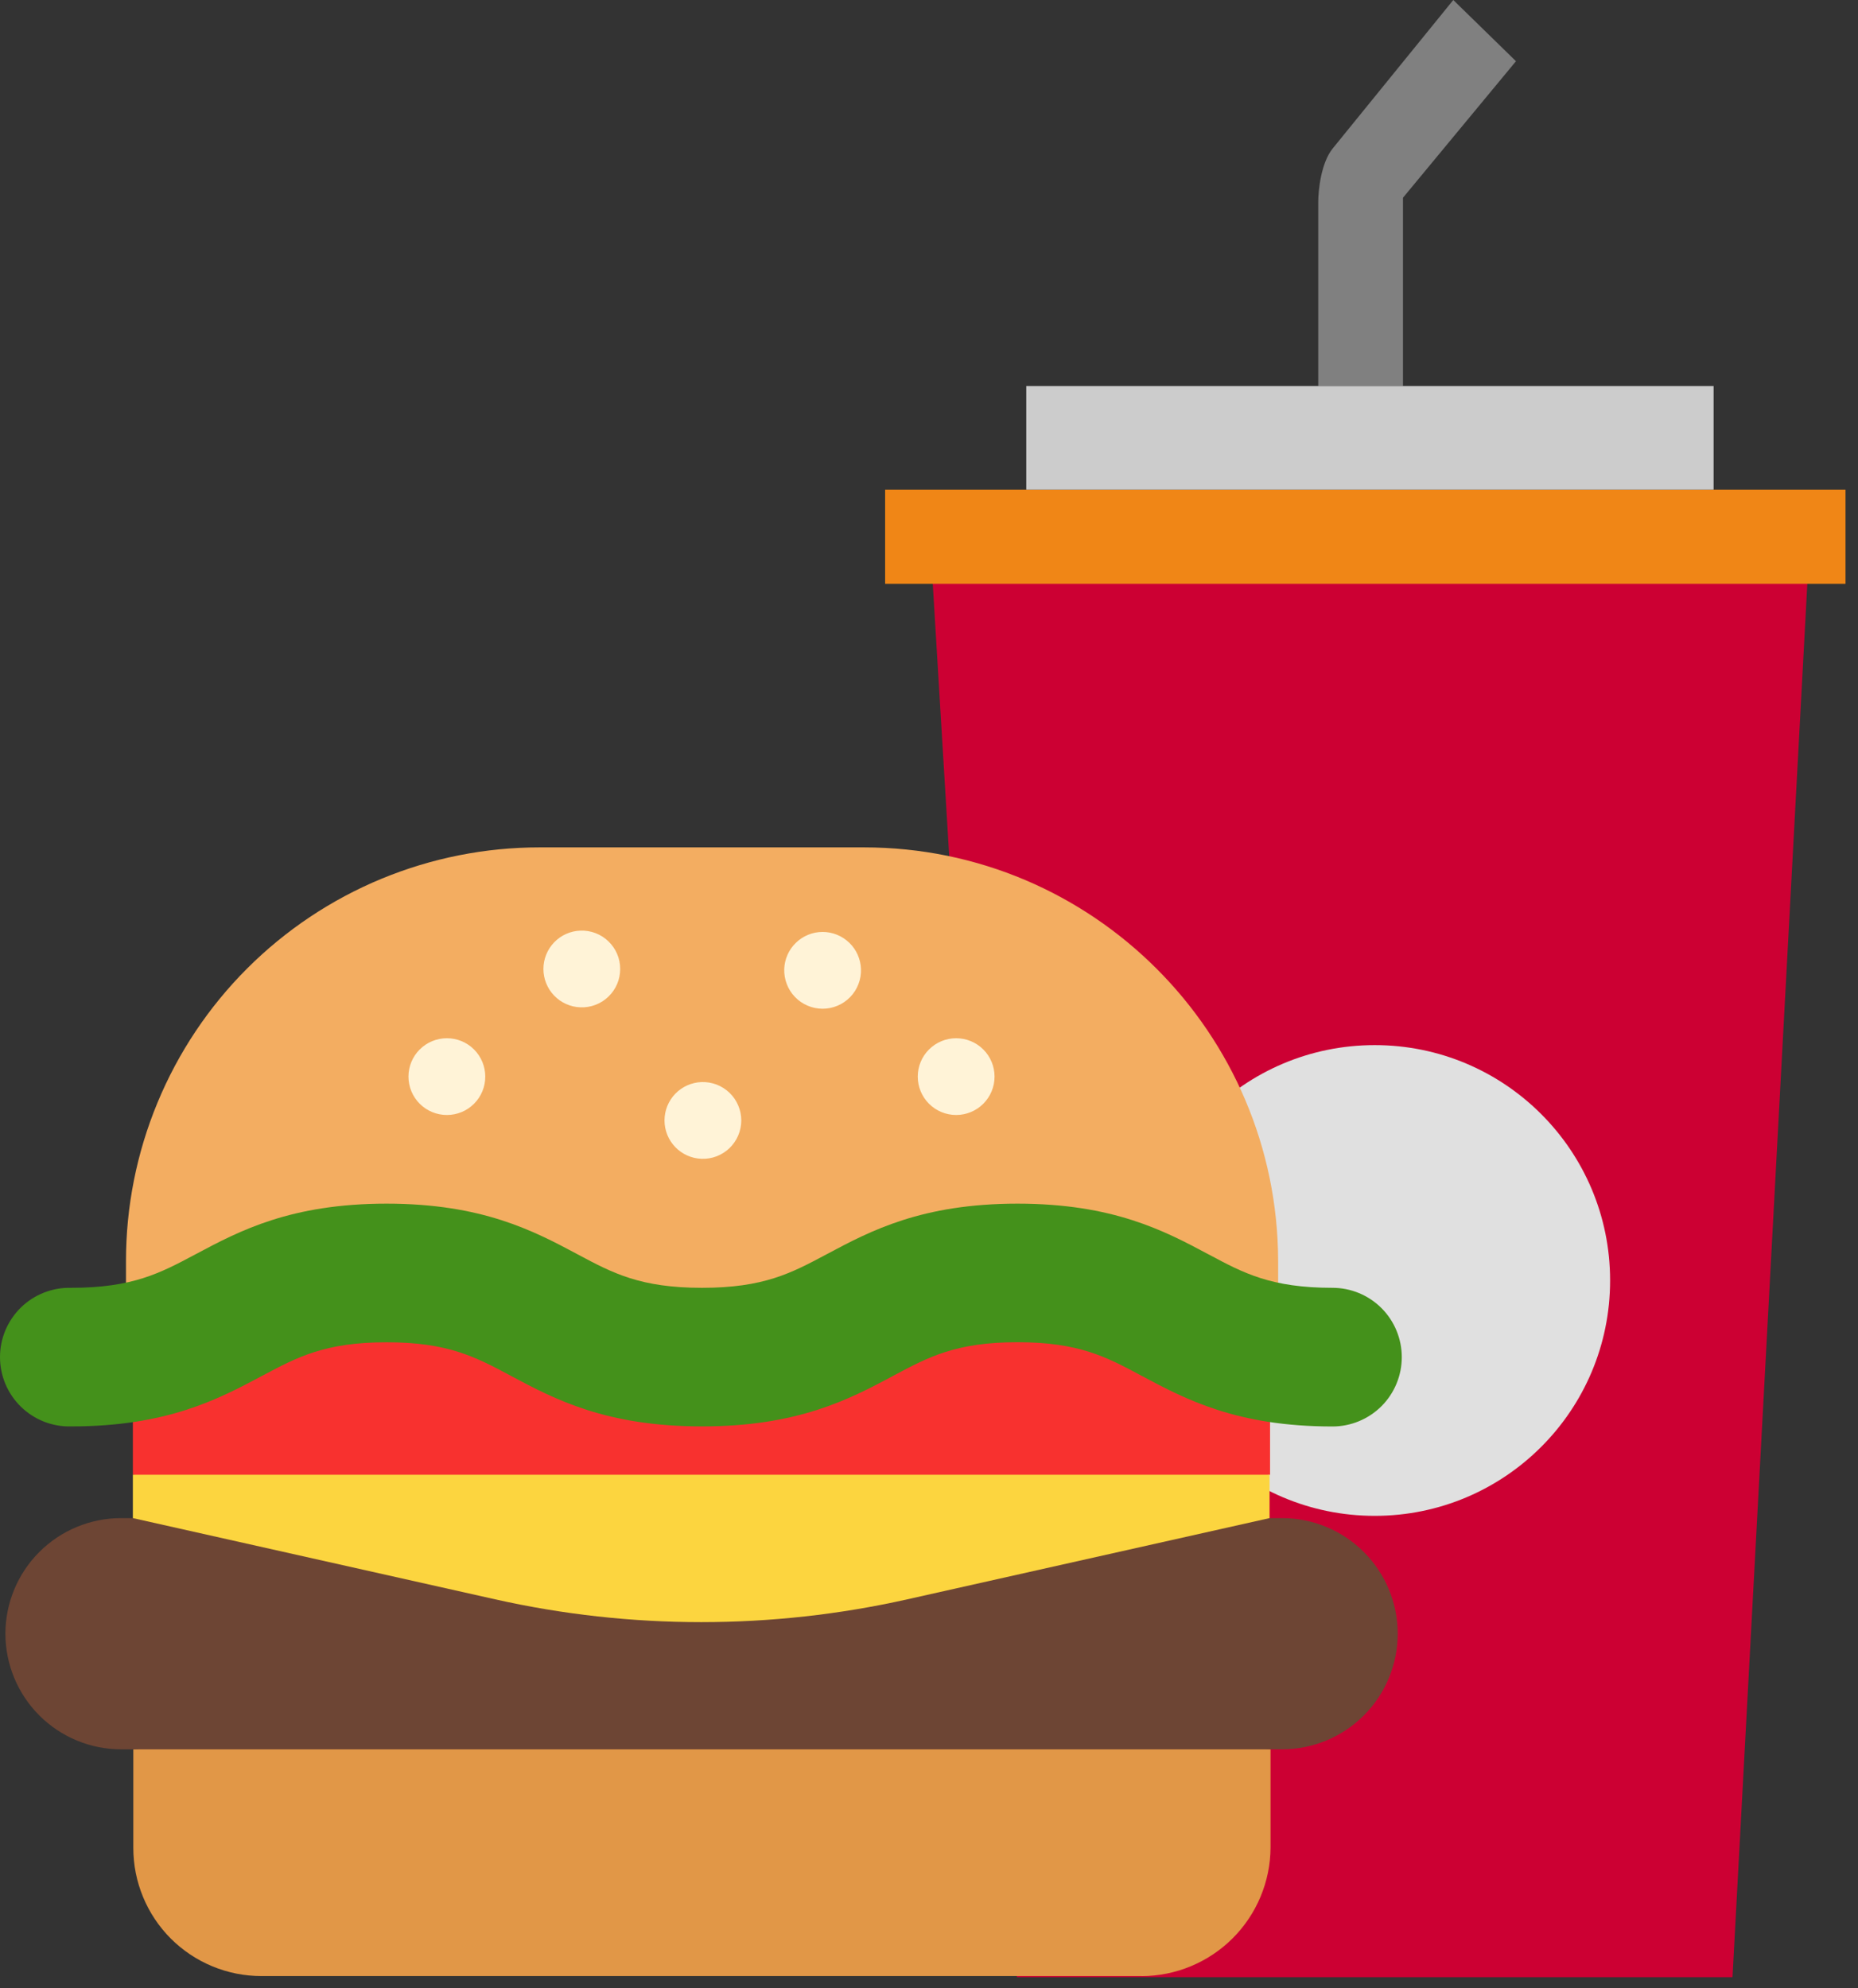 <svg width="57" height="61" viewBox="0 0 57 61" fill="none" xmlns="http://www.w3.org/2000/svg">
<rect x="0" y="0" width="57" height="61" fill="#333333" stroke="none"/>
<path d="M40.441 7.288V11.843H43.041V6.066L46.507 1.878L44.584 0L40.885 4.555C40.53 4.992 40.441 5.83 40.441 6.195V7.288Z" fill="#808080"/>
<path d="M28.598 17.62H55.461L53.15 60.659H31.197L28.598 17.62Z" fill="#CC0033"/>
<rect x="27.154" y="15.021" width="29.463" height="2.889" fill="#F08616"/>
<rect x="31.484" y="11.843" width="21.086" height="3.177" fill="#CCCCCC"/>
<circle cx="42.174" cy="39.284" r="7.221" fill="#E0E0E0"/>
<path d="M35.019 60.624H8.02C7.503 60.624 6.992 60.523 6.515 60.325C6.039 60.128 5.605 59.838 5.24 59.474C4.875 59.108 4.586 58.675 4.389 58.198C4.191 57.721 4.09 57.21 4.09 56.694V53.669L21.52 51.93L38.978 53.668V56.679C38.973 57.726 38.554 58.728 37.813 59.468C37.071 60.207 36.068 60.623 35.021 60.626" fill="#E19747"/>
<path d="M26.507 25.997H16.554C14.888 25.996 13.238 26.325 11.698 26.962C10.159 27.6 8.76 28.534 7.581 29.713C6.403 30.891 5.468 32.29 4.831 33.83C4.193 35.369 3.865 37.019 3.865 38.686V40.704H39.211V38.686C39.196 31.684 33.509 25.997 26.507 25.997Z" fill="#F3AD61"/>
<path d="M26.413 29.727C26.419 29.885 26.393 30.043 26.336 30.19C26.28 30.338 26.194 30.473 26.084 30.587C25.974 30.701 25.843 30.791 25.697 30.853C25.551 30.915 25.395 30.947 25.236 30.947C25.078 30.947 24.922 30.915 24.776 30.853C24.63 30.791 24.499 30.701 24.389 30.587C24.279 30.473 24.193 30.338 24.137 30.19C24.08 30.043 24.054 29.885 24.059 29.727C24.07 29.422 24.199 29.133 24.419 28.922C24.638 28.71 24.931 28.591 25.236 28.591C25.541 28.591 25.834 28.71 26.054 28.922C26.273 29.133 26.402 29.422 26.413 29.727ZM17.806 30.904C17.965 30.91 18.122 30.884 18.27 30.827C18.418 30.771 18.553 30.685 18.666 30.575C18.78 30.465 18.871 30.334 18.933 30.188C18.995 30.042 19.026 29.886 19.026 29.727C19.026 29.569 18.995 29.413 18.933 29.267C18.871 29.121 18.78 28.99 18.666 28.88C18.553 28.77 18.418 28.684 18.27 28.628C18.122 28.571 17.965 28.545 17.806 28.551C17.502 28.561 17.213 28.69 17.001 28.91C16.79 29.129 16.671 29.422 16.671 29.727C16.671 30.032 16.79 30.326 17.001 30.545C17.213 30.765 17.502 30.893 17.806 30.904ZM30.511 33.029C30.511 33.342 30.387 33.641 30.166 33.862C29.945 34.083 29.645 34.207 29.333 34.207C29.021 34.207 28.721 34.083 28.5 33.862C28.279 33.641 28.155 33.342 28.155 33.029C28.155 32.717 28.279 32.417 28.5 32.197C28.721 31.976 29.021 31.852 29.333 31.852C29.645 31.852 29.945 31.976 30.166 32.197C30.387 32.417 30.511 32.717 30.511 33.029ZM13.71 34.207C14.023 34.207 14.322 34.083 14.543 33.862C14.764 33.641 14.888 33.341 14.887 33.029C14.887 32.716 14.763 32.417 14.542 32.196C14.321 31.975 14.021 31.852 13.709 31.852C13.397 31.852 13.097 31.976 12.876 32.197C12.655 32.417 12.531 32.717 12.531 33.029C12.531 33.342 12.655 33.641 12.876 33.862C13.097 34.083 13.397 34.207 13.709 34.207M21.521 35.551C21.679 35.557 21.837 35.531 21.985 35.474C22.132 35.417 22.267 35.332 22.381 35.222C22.495 35.112 22.585 34.98 22.647 34.835C22.709 34.689 22.741 34.532 22.741 34.374C22.741 34.216 22.709 34.059 22.647 33.914C22.585 33.768 22.495 33.636 22.381 33.527C22.267 33.417 22.132 33.331 21.985 33.274C21.837 33.218 21.679 33.191 21.521 33.197C21.216 33.208 20.928 33.337 20.716 33.556C20.504 33.776 20.386 34.069 20.386 34.374C20.386 34.679 20.504 34.972 20.716 35.192C20.928 35.411 21.216 35.54 21.521 35.551Z" fill="#FFF3D7"/>
<path d="M38.963 40.352H4.076V45.244L21.491 48.205L38.963 45.244V40.352Z" fill="#F8312F"/>
<path d="M6.022 38.468C7.352 37.758 8.931 36.927 11.86 36.927C14.79 36.927 16.366 37.76 17.695 38.468L17.722 38.483C18.798 39.058 19.644 39.509 21.536 39.509C23.431 39.509 24.276 39.058 25.351 38.484L25.38 38.469C26.707 37.76 28.285 36.927 31.215 36.927C34.144 36.927 35.722 37.76 37.049 38.469L37.079 38.484C38.152 39.059 38.994 39.509 40.878 39.509C41.442 39.509 41.983 39.733 42.382 40.132C42.78 40.531 43.004 41.072 43.004 41.636C43.004 42.2 42.78 42.741 42.382 43.14C41.983 43.538 41.442 43.763 40.878 43.763C37.946 43.763 36.37 42.928 35.043 42.219L35.012 42.203C33.938 41.628 33.098 41.178 31.214 41.178C29.333 41.178 28.491 41.628 27.415 42.202L27.383 42.22C26.053 42.93 24.474 43.761 21.538 43.761C18.601 43.761 17.022 42.93 15.692 42.22L15.66 42.202C14.584 41.628 13.742 41.18 11.861 41.18C9.976 41.18 9.131 41.63 8.051 42.205L8.022 42.22C6.691 42.93 5.112 43.761 2.183 43.761C1.9 43.769 1.617 43.719 1.352 43.616C1.088 43.512 0.847 43.357 0.643 43.159C0.44 42.961 0.278 42.724 0.167 42.462C0.057 42.2 0 41.919 0 41.635C0 41.351 0.057 41.07 0.167 40.808C0.278 40.547 0.44 40.31 0.643 40.111C0.847 39.913 1.088 39.758 1.352 39.655C1.617 39.551 1.9 39.502 2.183 39.509C4.067 39.509 4.914 39.059 5.993 38.483L6.022 38.468Z" fill="#44911B"/>
<path d="M39.333 53.668H3.713C2.772 53.667 1.871 53.293 1.206 52.628C0.541 51.963 0.167 51.061 0.166 50.121C0.167 49.18 0.541 48.279 1.206 47.614C1.871 46.949 2.772 46.575 3.713 46.574H39.333C40.274 46.575 41.175 46.949 41.84 47.614C42.505 48.279 42.879 49.18 42.88 50.121C42.879 51.061 42.505 51.963 41.84 52.628C41.175 53.293 40.274 53.667 39.333 53.668Z" fill="#6D4534"/>
<path d="M38.963 45.244H4.076V46.574L15.191 49.066C19.349 49.999 23.676 49.999 27.834 49.066L38.948 46.574V45.244H38.963Z" fill="#FCD53F"/>
</svg>
